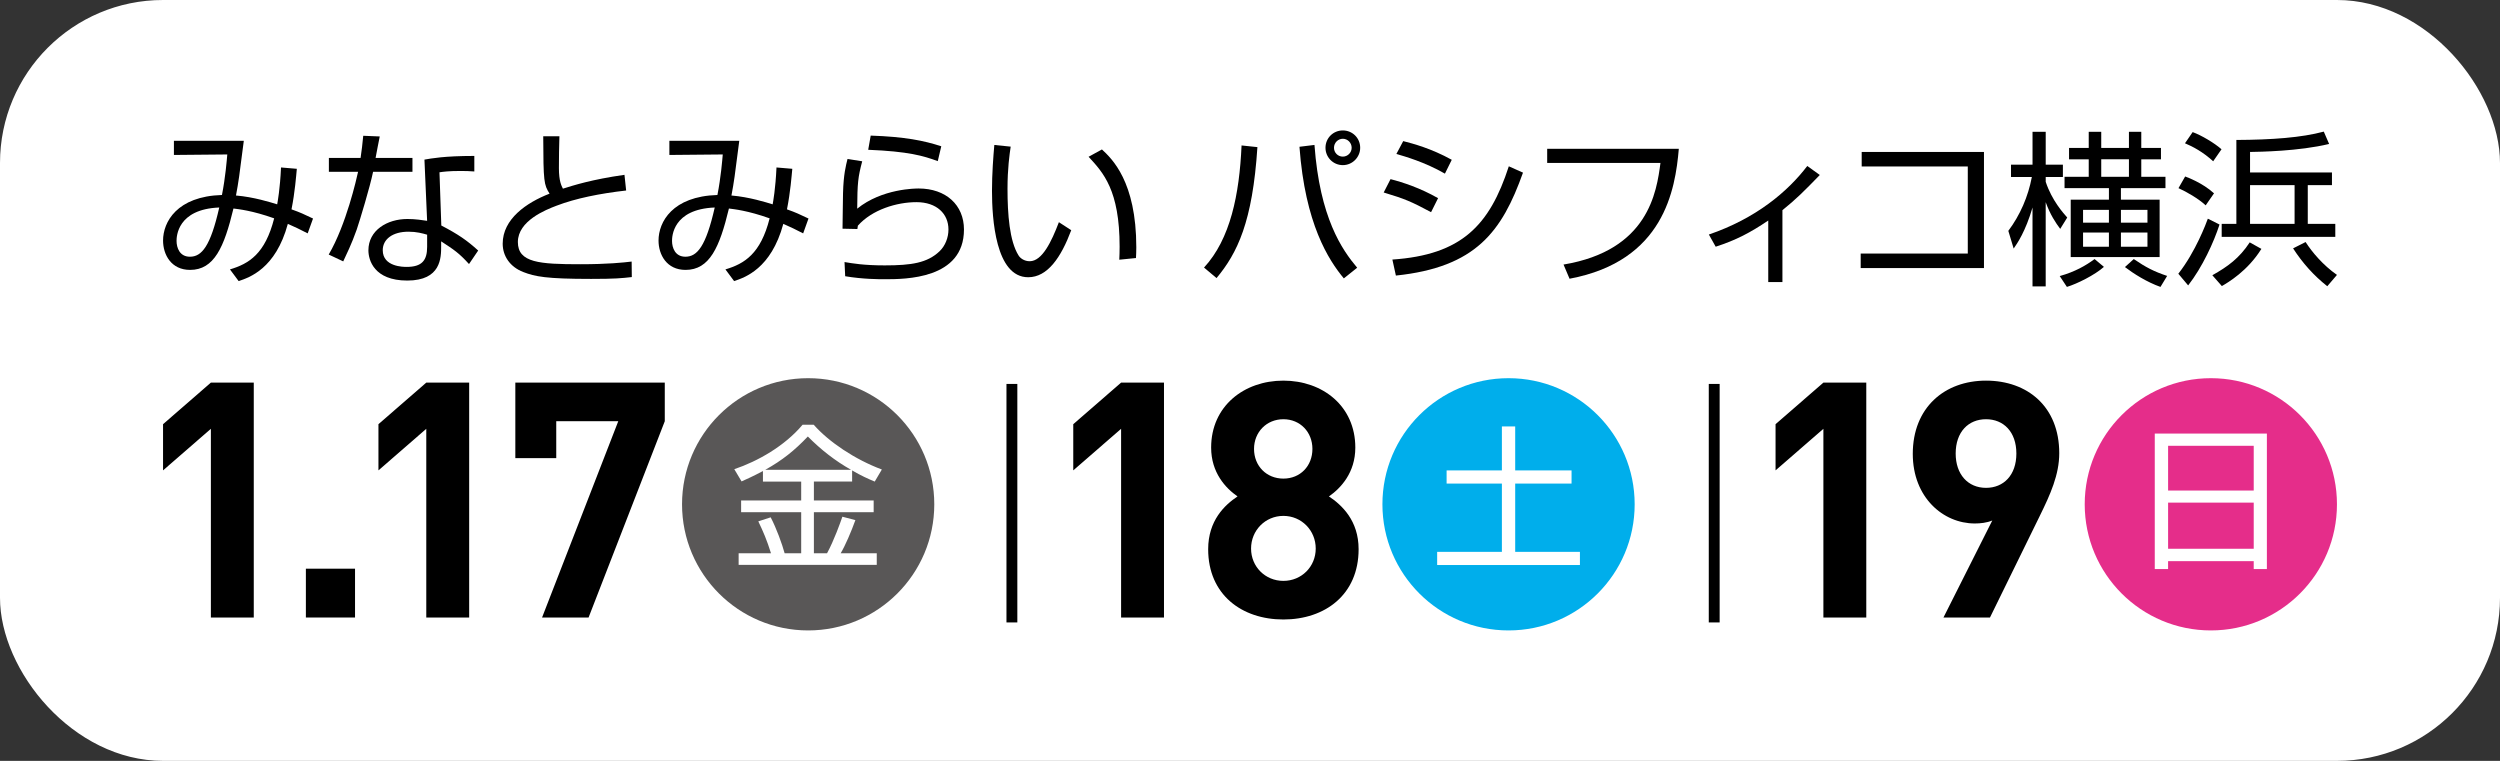 <?xml version="1.0" encoding="UTF-8"?>
<svg xmlns="http://www.w3.org/2000/svg" version="1.1" viewBox="0 0 230 70">
  <rect x="0" y="0" width="230" height="70" fill="#333333" stroke="none"/>
  <defs>
    <style>
      .cls-1 {
        fill: #fff;
      }

      .cls-2 {
        fill: #00aeeb;
      }

      .cls-3 {
        fill: #595757;
      }

      .cls-4 {
        fill: #e52d8a;
      }

      .cls-5 {
        fill: none;
        stroke: #000;
      }
    </style>
  </defs>
  <!-- Generator: Adobe Illustrator 28.7.1, SVG Export Plug-In . SVG Version: 1.2.0 Build 142)  -->
  <g>
    <g id="_レイヤー_1" data-name="レイヤー_1">
      <g>
        <rect class="cls-1" width="230" height="70" rx="15" ry="15"/>
        <g>
          <g>
            <path d="M27.309,15.53c-.062.629-.169,2.118-.491,3.73.859.307,1.105.43,1.98.844l-.491,1.366c-.706-.368-1.197-.599-1.826-.875-1.12,4.144-3.561,4.942-4.527,5.264l-.798-1.074c1.75-.522,3.238-1.427,4.067-4.697-2.026-.721-3.285-.844-3.745-.905-.859,3.576-1.78,5.648-3.99,5.648-1.734,0-2.486-1.397-2.486-2.702,0-1.704,1.274-4.067,5.418-4.19.323-1.642.445-3.192.491-3.729l-4.911.046v-1.304h6.431c-.43,3.361-.476,3.729-.721,5.034,1.642.138,3.192.629,3.791.813.046-.261.261-1.397.353-3.392l1.458.123ZM16.243,22.16c0,.644.291,1.458,1.228,1.458,1.09,0,1.888-.952,2.701-4.528-3.868.154-3.929,2.686-3.929,3.07Z"/>
            <path d="M34.937,12.552c-.031.092-.337,1.75-.383,1.98h3.392v1.274h-3.622c-.291,1.411-1.212,4.45-1.504,5.31-.476,1.35-.952,2.302-1.243,2.931l-1.335-.629c1.611-2.747,2.563-6.983,2.701-7.612h-2.686v-1.274h2.916c.107-.69.169-1.274.245-2.041l1.519.062ZM43.639,15.775c-.476-.031-.721-.046-1.243-.046-1.151,0-1.658.077-1.964.122l.169,4.896c1.565.813,2.379,1.381,3.392,2.302l-.844,1.243c-.936-1.029-1.366-1.305-2.563-2.088v.445c0,1.044,0,3.162-3.116,3.162-3.07,0-3.576-1.904-3.576-2.779,0-1.841,1.719-2.885,3.591-2.885.721,0,1.412.107,1.811.169l-.246-5.632c.629-.107,1.796-.338,4.589-.338v1.427ZM39.296,21.592c-.414-.122-.967-.276-1.719-.276-1.458,0-2.364.691-2.364,1.704,0,1.535,1.919,1.535,2.195,1.535,1.412,0,1.888-.598,1.888-1.841v-1.121Z"/>
            <path d="M51.466,12.537c-.031,1.074-.046,1.842-.046,2.932,0,1.197.23,1.611.368,1.888.982-.307,2.64-.844,5.663-1.274l.154,1.443c-2.425.276-4.635.721-6.4,1.396-1.013.384-3.561,1.397-3.561,3.346,0,1.903,1.995,2.041,5.755,2.041,2.502,0,3.945-.154,4.712-.246l.015,1.427c-.951.107-1.535.169-3.745.169-4.128,0-5.157-.215-6.231-.629-1.243-.476-1.903-1.489-1.903-2.609,0-2.272,2.179-3.776,4.313-4.605-.522-.829-.568-1.074-.583-5.279h1.489Z"/>
            <path d="M72.892,15.53c-.062.629-.169,2.118-.491,3.73.859.307,1.105.43,1.98.844l-.491,1.366c-.706-.368-1.197-.599-1.826-.875-1.12,4.144-3.561,4.942-4.527,5.264l-.798-1.074c1.75-.522,3.238-1.427,4.067-4.697-2.026-.721-3.285-.844-3.745-.905-.859,3.576-1.78,5.648-3.99,5.648-1.734,0-2.486-1.397-2.486-2.702,0-1.704,1.274-4.067,5.418-4.19.322-1.642.445-3.192.491-3.729l-4.911.046v-1.304h6.431c-.43,3.361-.476,3.729-.721,5.034,1.642.138,3.192.629,3.791.813.046-.261.261-1.397.353-3.392l1.458.123ZM61.827,22.16c0,.644.291,1.458,1.228,1.458,1.09,0,1.888-.952,2.701-4.528-3.868.154-3.929,2.686-3.929,3.07Z"/>
            <path d="M79.323,14.839c-.384,1.458-.445,1.964-.46,4.359,2.287-1.857,5.402-1.857,5.648-1.857,2.517,0,4.174,1.519,4.174,3.775,0,4.573-5.402,4.573-7.306,4.573-.491,0-1.995,0-3.622-.276l-.061-1.304c.737.123,1.765.307,3.699.307,2.471,0,3.913-.23,5.034-1.289.537-.507.829-1.274.829-2.011,0-1.443-1.074-2.517-2.947-2.517-1.811,0-4.082.691-5.387,2.164-.03.138-.03.169-.046.307l-1.366-.03c.015-.522.031-2.916.046-3.269.046-1.735.261-2.533.414-3.147l1.35.215ZM86.275,14.824c-1.335-.491-2.686-.89-6.4-1.044l.23-1.305c3.162.107,4.88.46,6.492.982l-.322,1.366Z"/>
            <path d="M92.983,13.489c-.107.736-.292,2.01-.292,3.883,0,2.333.184,4.804,1.013,6.124.154.261.537.537,1.028.537,1.151,0,2.01-1.811,2.686-3.592l1.136.737c-.936,2.502-2.179,4.328-3.96,4.328-3.008,0-3.331-5.402-3.331-7.95,0-1.581.123-3.177.215-4.22l1.504.154ZM102.974,23.894c.015-.353.031-.706.031-1.197,0-5.203-1.504-6.815-2.855-8.273l1.228-.675c.905.844,3.162,2.931,3.162,9.008,0,.415-.016.691-.031.982l-1.535.154Z"/>
            <path d="M110.771,24.615c2.425-2.624,3.254-6.722,3.453-11.234l1.458.154c-.445,6.876-1.842,9.746-3.76,12.048l-1.151-.967ZM120.931,13.335c.491,6.707,2.532,9.638,3.929,11.295l-1.228.982c-1.412-1.704-3.561-5.018-4.082-12.109l1.381-.169ZM125.137,13.596c0,.859-.706,1.596-1.596,1.596s-1.596-.721-1.596-1.596c0-.905.721-1.596,1.596-1.596s1.596.691,1.596,1.596ZM122.727,13.596c0,.445.353.813.813.813.445,0,.813-.368.813-.813,0-.46-.368-.829-.813-.829s-.813.369-.813.829Z"/>
            <path d="M131.659,19.52c-1.872-.997-2.379-1.212-4.359-1.811l.629-1.228c1.136.291,2.732.813,4.374,1.75l-.644,1.289ZM128.098,23.879c6.354-.43,8.947-3.131,10.713-8.579l1.305.583c-1.934,5.418-4.328,8.702-11.695,9.469l-.322-1.473ZM132.933,15.975c-1.872-1.074-3.683-1.58-4.466-1.811l.629-1.182c.905.23,2.578.675,4.466,1.719l-.629,1.274Z"/>
            <path d="M154.451,13.688c-.322,3.76-1.366,10.328-10.053,11.956l-.553-1.305c7.812-1.305,8.564-6.676,8.917-9.347h-10.421v-1.304h12.109Z"/>
            <path d="M163.984,25.951h-1.305v-5.663c-1.658,1.12-2.947,1.796-4.835,2.41l-.629-1.121c4.313-1.473,7.244-3.929,9.055-6.307l1.151.829c-1.427,1.473-2.179,2.225-3.438,3.238v6.615Z"/>
            <path d="M182.525,13.98v10.682h-11.342v-1.335h9.853v-8.012h-9.761v-1.335h11.25Z"/>
            <path d="M189.539,21.055c-.414-.552-.921-1.304-1.335-2.455v7.751h-1.213v-7.26c-.644,2.21-1.412,3.315-1.734,3.776l-.491-1.627c1.09-1.458,1.826-3.161,2.164-4.957h-1.918v-1.136h1.98v-3.024h1.213v3.024h1.581v1.136h-1.581v.445c.568,1.719,1.627,2.885,1.98,3.285l-.645,1.043ZM189.493,25.398c1.381-.383,2.41-.967,3.208-1.566l.86.721c-.844.752-2.486,1.566-3.407,1.842l-.66-.997ZM198.686,18.369v5.279h-8.18v-5.279h3.515v-1.059h-4.083v-1.043h2.225v-1.611h-1.811v-1.044h1.811v-1.489h1.151v1.489h2.548v-1.489h1.136v1.489h1.811v1.044h-1.811v1.611h2.225v1.043h-4.098v1.059h3.56ZM194.02,20.487v-1.182h-2.379v1.182h2.379ZM194.02,22.697v-1.305h-2.379v1.305h2.379ZM195.862,14.655h-2.548v1.611h2.548v-1.611ZM195.126,19.305v1.182h2.44v-1.182h-2.44ZM195.126,21.393v1.305h2.44v-1.305h-2.44ZM198.763,26.396c-1.258-.445-2.486-1.228-3.269-1.826l.813-.737c1.12.768,1.872,1.151,3.07,1.551l-.614,1.013Z"/>
            <path d="M200.405,25.184c1.596-2.026,2.578-4.681,2.716-5.065l1.074.537c-.522,1.627-1.581,3.929-2.885,5.602l-.905-1.074ZM202.922,18.891c-.66-.614-1.75-1.243-2.502-1.581l.614-1.074c.199.077,1.596.583,2.655,1.551l-.767,1.105ZM203.612,14.839c-.951-.875-1.872-1.35-2.594-1.658l.706-1.028c.798.291,1.995.997,2.655,1.58l-.768,1.105ZM203.536,25.322c1.396-.783,2.486-1.565,3.438-3.024l1.074.599c-1.258,2.026-3.054,3.084-3.638,3.422l-.875-.997ZM214.54,17.034h-2.225v3.561h2.532v1.198h-10.452v-1.198h1.351v-7.719c3.269-.015,6.001-.215,8.042-.768l.491,1.136c-2.793.675-6.4.721-7.275.736v1.888h7.536v1.166ZM211.102,17.034h-4.098v3.561h4.098v-3.561ZM212.115,22.267c.598.936,1.611,2.133,2.885,3.024l-.89,1.043c-1.243-.982-2.272-2.133-3.146-3.484l1.151-.583Z"/>
          </g>
          <g>
            <g>
              <path d="M19.401,56.811v-17.361l-4.401,3.825v-4.25l4.401-3.824h3.946v21.61h-3.946Z"/>
              <path d="M28.141,56.811v-4.492h4.522v4.492h-4.522Z"/>
              <path d="M39.218,56.811v-17.361l-4.401,3.825v-4.25l4.401-3.824h3.946v21.61h-3.946Z"/>
              <path d="M54.15,56.811h-4.28l7.011-18.059h-5.706v3.399h-3.764v-6.95h13.749v3.551l-7.011,18.059Z"/>
            </g>
            <path class="cls-3" d="M85.954,46.396c0,6.409-5.195,11.604-11.603,11.604s-11.603-5.195-11.603-11.604,5.195-11.603,11.603-11.603,11.603,5.195,11.603,11.603Z"/>
            <path class="cls-1" d="M78.396,44.304h-3.518v1.738h5.499v1.082h-5.499v3.775h1.211c.641-1.182,1.225-2.82,1.41-3.362l1.197.313c-.385,1.069-.94,2.365-1.353,3.049h3.319v1.068h-12.707v-1.068h2.977c-.385-1.225-.698-1.952-1.168-2.934l1.14-.371c.541,1.04,1.04,2.422,1.282,3.305h1.524v-3.775h-5.527v-1.082h5.527v-1.738h-3.519v-.968c-.997.527-1.467.727-1.966.954l-.67-1.125c2.151-.727,4.63-2.122,6.282-4.088h1.026c1.396,1.581,3.789,3.191,6.268,4.117l-.655,1.111c-.613-.256-1.254-.541-2.08-1.026v1.026ZM78.296,43.221c-1.467-.826-2.792-1.866-3.974-3.063-1.239,1.297-2.336,2.18-3.917,3.063h7.892Z"/>
            <g>
              <path d="M103.141,56.811v-17.361l-4.401,3.825v-4.25l4.401-3.824h3.946v21.61h-3.946Z"/>
              <path d="M118.072,56.993c-3.824,0-6.92-2.276-6.92-6.465,0-2.641,1.518-4.068,2.701-4.857-1.093-.759-2.428-2.185-2.428-4.492,0-3.824,3.035-6.161,6.647-6.161s6.617,2.337,6.617,6.161c0,2.307-1.335,3.733-2.428,4.492,1.184.789,2.731,2.216,2.731,4.857,0,4.188-3.096,6.465-6.92,6.465ZM118.072,47.462c-1.669,0-2.974,1.336-2.974,3.005s1.305,2.974,2.974,2.974,2.975-1.305,2.975-2.974-1.305-3.005-2.975-3.005ZM118.072,38.569c-1.548,0-2.701,1.184-2.701,2.731,0,1.578,1.153,2.732,2.701,2.732s2.671-1.154,2.671-2.732c0-1.548-1.123-2.731-2.671-2.731Z"/>
            </g>
            <path class="cls-2" d="M150.389,46.396c0,6.409-5.195,11.604-11.603,11.604s-11.603-5.195-11.603-11.604,5.195-11.603,11.603-11.603,11.603,5.195,11.603,11.603Z"/>
            <path class="cls-1" d="M139.398,39.232v4.046h5.185v1.211h-5.185v6.282h5.955v1.211h-13.134v-1.211h5.955v-6.282h-5.086v-1.211h5.086v-4.046h1.225Z"/>
            <line class="cls-5" x1="93.095" y1="35.322" x2="93.095" y2="57.264"/>
            <g>
              <path d="M167.752,56.811v-17.361l-4.401,3.825v-4.25l4.401-3.824h3.946v21.61h-3.946Z"/>
              <path d="M187.661,47.462l-4.583,9.348h-4.279l4.492-8.924c-.516.213-1.093.274-1.609.274-2.914,0-5.706-2.398-5.706-6.404,0-4.25,2.914-6.738,6.738-6.738s6.738,2.398,6.738,6.677c0,1.973-.82,3.794-1.791,5.767ZM182.714,38.569c-1.609,0-2.792,1.154-2.792,3.156,0,1.912,1.123,3.157,2.792,3.157,1.609,0,2.792-1.154,2.792-3.157s-1.184-3.156-2.792-3.156Z"/>
            </g>
            <path class="cls-4" d="M215,46.396c0,6.409-5.195,11.604-11.603,11.604s-11.603-5.195-11.603-11.604,5.195-11.603,11.603-11.603,11.603,5.195,11.603,11.603Z"/>
            <path class="cls-1" d="M208.553,39.888v12.465h-1.211v-.727h-7.878v.727h-1.225v-12.465h10.314ZM199.465,45.13h7.878v-4.117h-7.878v4.117ZM199.465,50.486h7.878v-4.245h-7.878v4.245Z"/>
            <line class="cls-5" x1="157.707" y1="35.322" x2="157.707" y2="57.264"/>
          </g>
        </g>
      </g>
    </g>
  </g>
</svg>